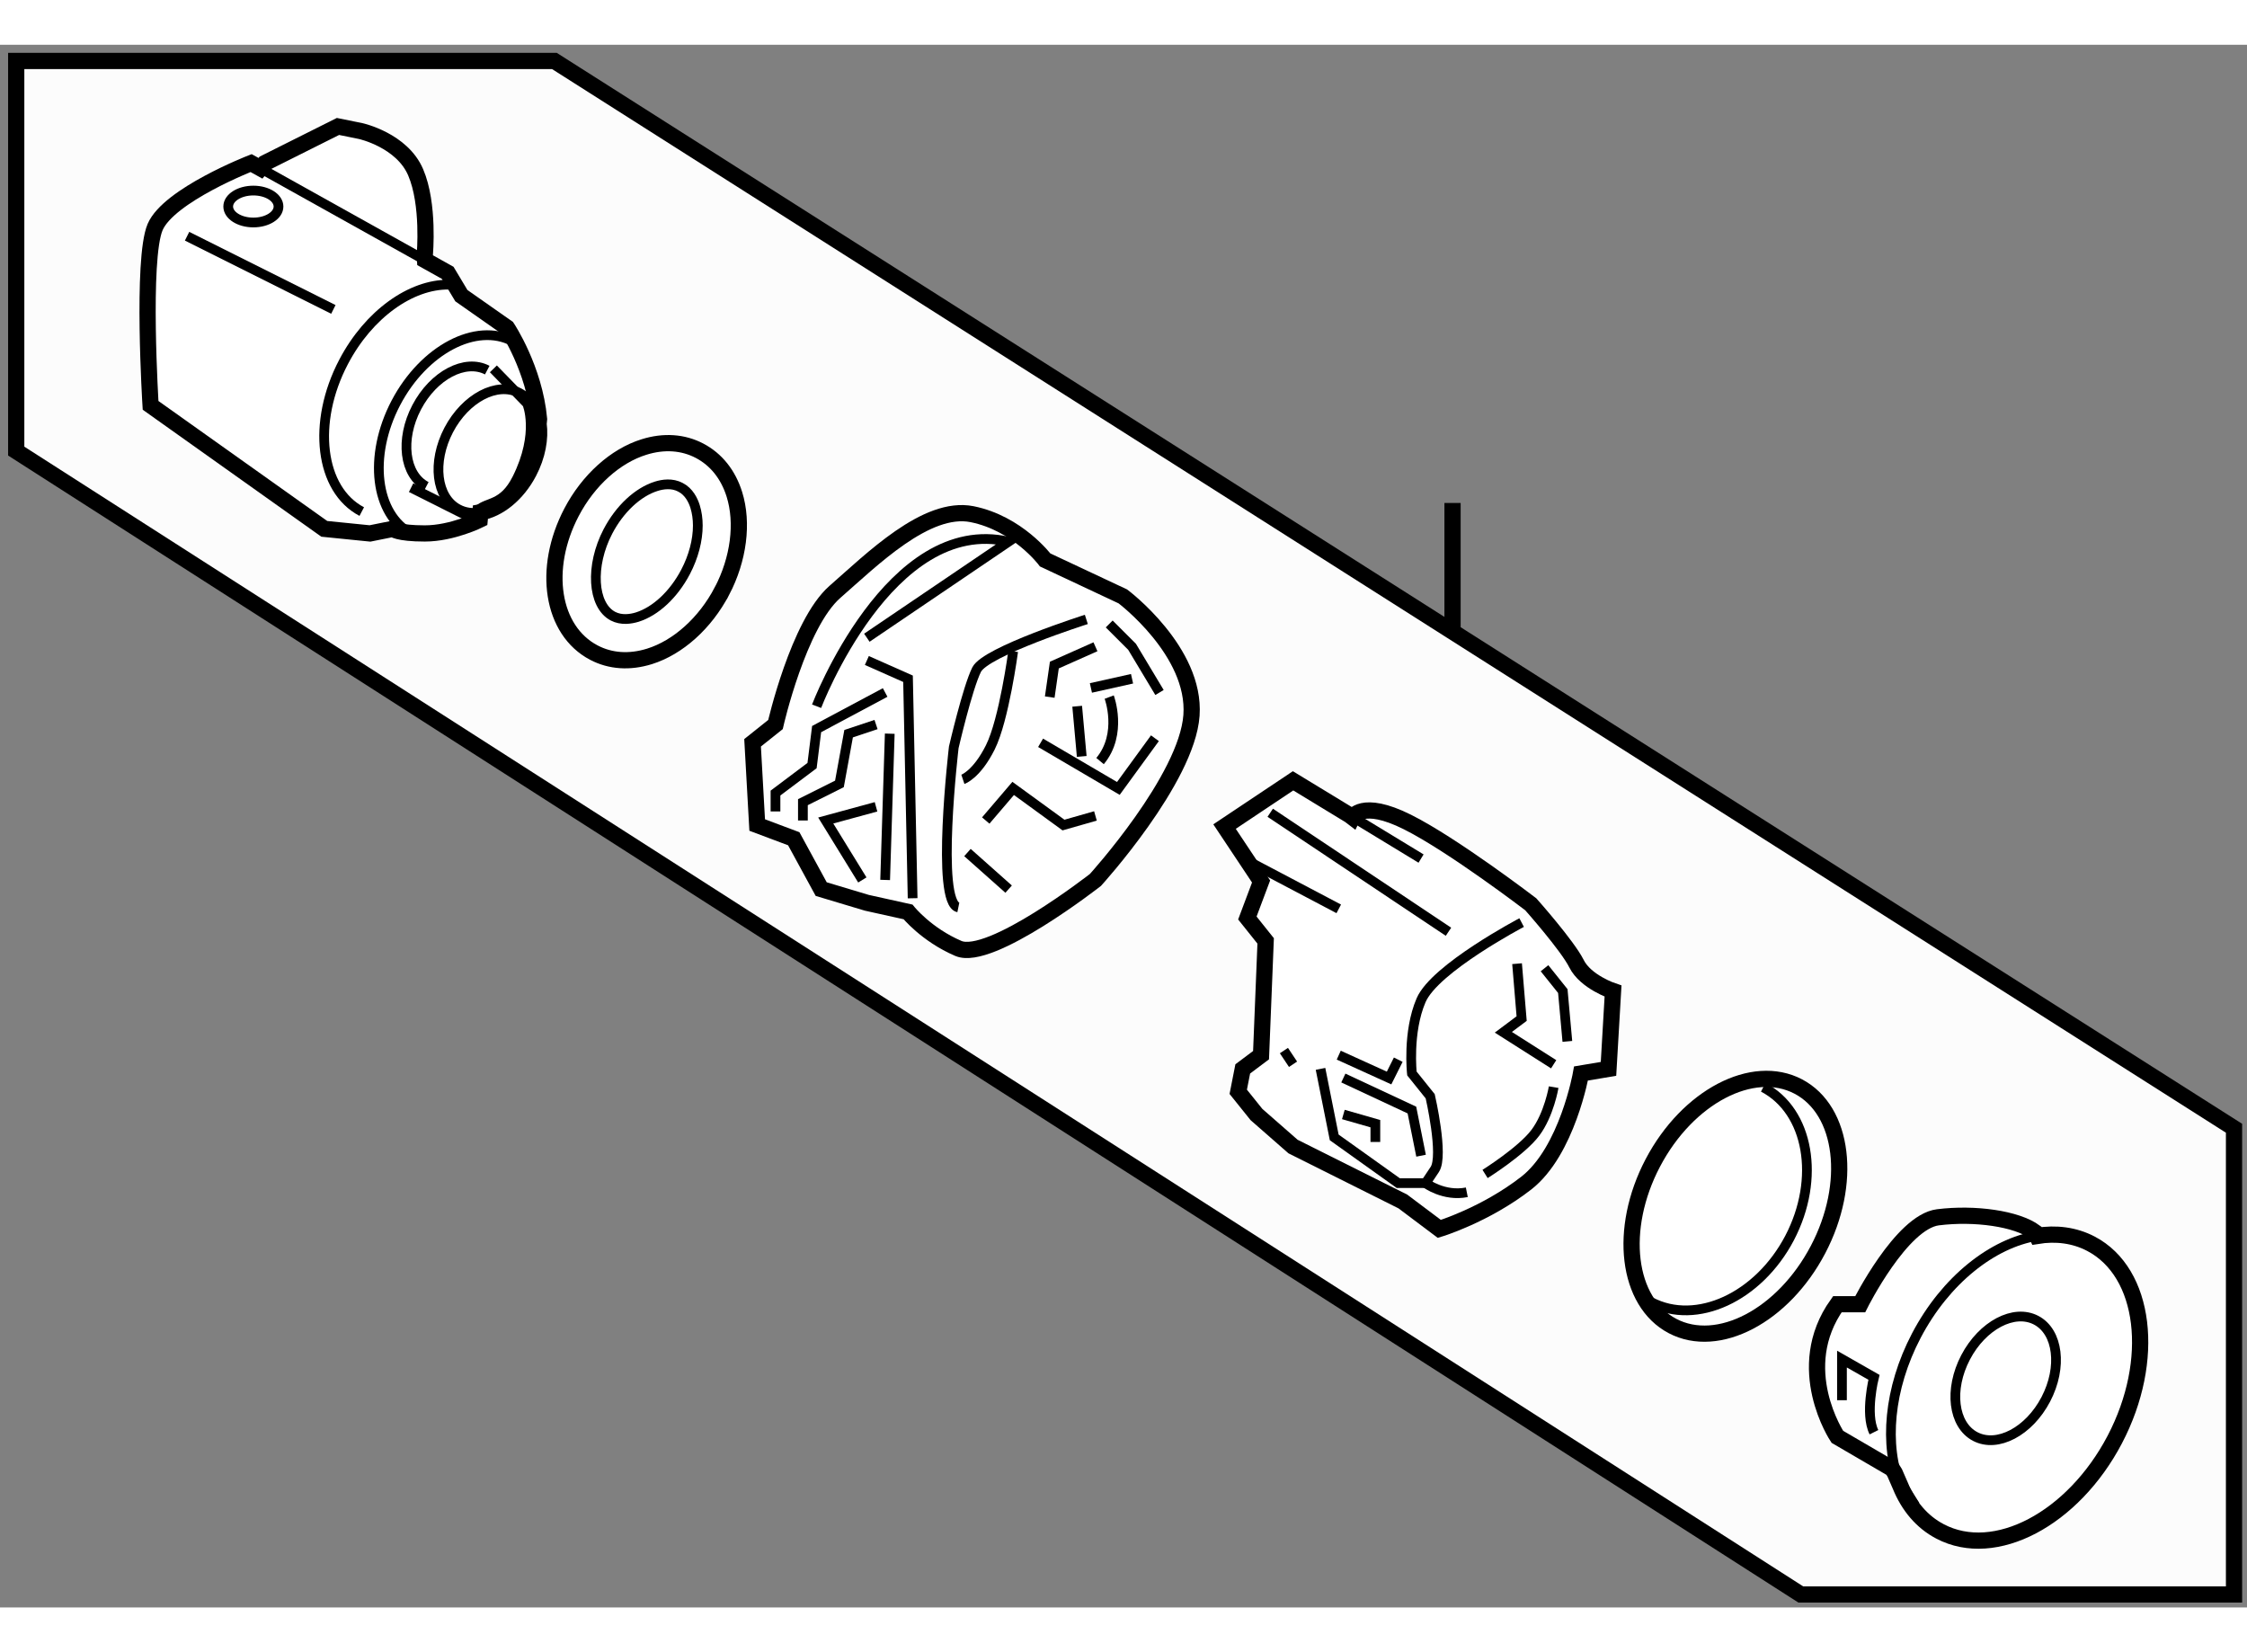 <?xml version="1.0" encoding="utf-8"?>
<!-- Generator: Adobe Illustrator 15.1.0, SVG Export Plug-In . SVG Version: 6.00 Build 0)  -->
<!DOCTYPE svg PUBLIC "-//W3C//DTD SVG 1.1//EN" "http://www.w3.org/Graphics/SVG/1.1/DTD/svg11.dtd">
<svg version="1.1" xmlns="http://www.w3.org/2000/svg" xmlns:xlink="http://www.w3.org/1999/xlink" x="0px" y="0px" width="244.8px"
	 height="180px" viewBox="46.203 115.611 69.257 48.165" enable-background="new 0 0 244.8 180" xml:space="preserve">
	
<rect x="46.203" y="115.611" width="69.257" height="48.165" fill="#808080" stroke="none"/>
	
<g><polygon fill="#FCFCFC" stroke="#000000" stroke-width="0.5" points="46.703,128.135 46.703,116.111 63.292,116.111 
			115.06,149.006 115.06,163.376 101.707,163.376 		"></polygon><line fill="none" stroke="#000000" stroke-width="0.5" x1="90.973" y1="129.734" x2="90.973" y2="133.665"></line></g><g><path fill="#FFFFFF" stroke="#000000" stroke-width="0.5" d="M108.987,152.325c0.586-0.096,1.157-0.024,1.663,0.241
			c1.689,0.884,2.017,3.587,0.734,6.036c-1.286,2.45-3.695,3.72-5.384,2.831c-0.561-0.293-0.971-0.786-1.223-1.405l-0.175-0.401
			l-0.078-0.124l-1.69-0.986c0,0-1.41-2.112,0-4.087h0.704c0,0,1.27-2.538,2.396-2.679c1.127-0.142,2.433,0.038,2.997,0.46
			L108.987,152.325z"></path><line fill="none" stroke="#000000" stroke-width="0.3" x1="104.748" y1="159.859" x2="105.229" y2="160.628"></line><line fill="none" stroke="#000000" stroke-width="0.3" x1="104.603" y1="159.627" x2="104.748" y2="159.859"></line><path fill="none" stroke="#000000" stroke-width="0.3" d="M104.778,160.028c-0.506-1.244-0.367-2.994,0.491-4.631
			c0.899-1.714,2.351-2.85,3.719-3.072"></path><ellipse transform="matrix(0.886 0.464 -0.464 0.886 84.993 -32.241)" fill="none" stroke="#000000" stroke-width="0.3" cx="108.048" cy="156.684" rx="1.395" ry="2.023"></ellipse><path fill="none" stroke="#000000" stroke-width="0.3" d="M103.962,158.375c-0.283-0.564,0-1.692,0-1.692l-0.986-0.562v1.268"></path></g><g><ellipse transform="matrix(0.885 0.465 -0.465 0.885 81.78 -29.035)" fill="#FFFFFF" stroke="#000000" stroke-width="0.5" cx="99.814" cy="151.449" rx="2.876" ry="4.17"></ellipse><path fill="none" stroke="#000000" stroke-width="0.3" d="M100.549,147.744c1.408,0.735,1.77,2.815,0.813,4.644
			c-0.958,1.825-2.874,2.71-4.28,1.971"></path></g><g><path fill="#FFFFFF" stroke="#000000" stroke-width="0.5" d="M87.89,139.425c0,0,0.281-0.564,1.69,0.141
			c1.409,0.705,3.804,2.537,3.804,2.537s1.128,1.268,1.41,1.831c0.281,0.563,1.126,0.845,1.126,0.845l-0.14,2.397l-0.847,0.142
			c0,0-0.422,2.393-1.689,3.38c-1.269,0.986-2.678,1.41-2.678,1.41l-1.126-0.846l-3.383-1.692l-1.127-0.987l-0.562-0.7l0.139-0.706
			l0.564-0.423l0.142-3.522l-0.564-0.706l0.423-1.126l-1.126-1.692l2.112-1.41l1.748,1.063L87.89,139.425z"></path><line fill="none" stroke="#000000" stroke-width="0.3" x1="87.805" y1="139.358" x2="90.003" y2="140.694"></line><path fill="none" stroke="#000000" stroke-width="0.3" d="M93.103,142.667c0,0-2.677,1.407-3.1,2.395
			c-0.423,0.986-0.282,2.256-0.282,2.256l0.564,0.703c0,0,0.422,1.831,0.141,2.254c-0.282,0.423-0.282,0.423-0.282,0.423
			s0.564,0.423,1.269,0.282"></path><polyline fill="none" stroke="#000000" stroke-width="0.3" points="94.09,147.034 92.539,146.048 93.103,145.626 92.962,143.934 
					"></polyline><polyline fill="none" stroke="#000000" stroke-width="0.3" points="86.904,147.176 87.326,149.288 89.3,150.697 90.144,150.697 		
			"></polyline><line fill="none" stroke="#000000" stroke-width="0.3" x1="84.79" y1="140.834" x2="87.466" y2="142.244"></line><line fill="none" stroke="#000000" stroke-width="0.3" x1="85.354" y1="139.282" x2="90.848" y2="142.95"></line><polyline fill="none" stroke="#000000" stroke-width="0.3" points="87.466,146.753 89.017,147.458 89.3,146.893 		"></polyline><polyline fill="none" stroke="#000000" stroke-width="0.3" points="93.808,144.074 94.372,144.778 94.512,146.329 		"></polyline><path fill="none" stroke="#000000" stroke-width="0.3" d="M91.976,150.415c0,0,1.127-0.705,1.55-1.27
			c0.423-0.563,0.564-1.406,0.564-1.406"></path><line fill="none" stroke="#000000" stroke-width="0.3" x1="85.776" y1="146.612" x2="86.057" y2="147.034"></line><polyline fill="none" stroke="#000000" stroke-width="0.3" points="87.608,148.582 88.594,148.865 88.594,149.429 		"></polyline><polyline fill="none" stroke="#000000" stroke-width="0.3" points="87.608,147.458 89.721,148.445 90.003,149.852 		"></polyline></g><g><path fill="#FFFFFF" stroke="#000000" stroke-width="0.5" d="M69.399,137.126l0.706-0.563c0,0,0.704-3.1,1.831-4.088
			c1.128-0.984,2.818-2.676,4.227-2.396c1.409,0.283,2.254,1.411,2.254,1.411l2.395,1.124c0,0,2.256,1.692,2.115,3.666
			c-0.141,1.972-2.96,5.072-2.96,5.072s-3.241,2.534-4.227,2.111c-0.986-0.422-1.55-1.125-1.55-1.125l-1.269-0.281l-1.407-0.422
			l-0.846-1.552l-1.127-0.423L69.399,137.126z"></path><path fill="none" stroke="#000000" stroke-width="0.3" d="M79.686,133.323c0,0-3.101,0.986-3.381,1.547
			c-0.282,0.564-0.705,2.396-0.705,2.396s-0.564,4.791,0.141,4.934"></path><path fill="none" stroke="#000000" stroke-width="0.3" d="M77.431,134.307c0,0-0.281,2.114-0.705,2.96
			c-0.422,0.844-0.845,0.985-0.845,0.985"></path><line fill="none" stroke="#000000" stroke-width="0.3" x1="81.095" y1="135.152" x2="79.827" y2="135.435"></line><polyline fill="none" stroke="#000000" stroke-width="0.3" points="73.204,136.563 72.359,136.845 72.076,138.393 70.95,138.956 
			70.95,139.521 		"></polyline><line fill="none" stroke="#000000" stroke-width="0.3" x1="77.291" y1="141.636" x2="76.022" y2="140.508"></line><polyline fill="none" stroke="#000000" stroke-width="0.3" points="74.332,141.917 74.19,135.152 72.921,134.589 		"></polyline><line fill="none" stroke="#000000" stroke-width="0.3" x1="73.627" y1="136.845" x2="73.485" y2="141.353"></line><polyline fill="none" stroke="#000000" stroke-width="0.3" points="72.782,141.353 71.654,139.521 73.204,139.099 		"></polyline><polyline fill="none" stroke="#000000" stroke-width="0.3" points="70.105,139.241 70.105,138.675 71.232,137.828 71.373,136.703 
			73.485,135.575 		"></polyline><path fill="none" stroke="#000000" stroke-width="0.3" d="M72.921,133.887l4.369-2.96c-3.664-0.848-5.918,5.072-5.918,5.072"></path><polyline fill="none" stroke="#000000" stroke-width="0.3" points="76.586,139.521 77.431,138.532 78.982,139.661 79.967,139.38 
					"></polyline><polyline fill="none" stroke="#000000" stroke-width="0.3" points="80.391,133.463 81.095,134.166 81.941,135.575 		"></polyline><polyline fill="none" stroke="#000000" stroke-width="0.3" points="81.8,136.985 80.673,138.532 78.276,137.126 		"></polyline><polyline fill="none" stroke="#000000" stroke-width="0.3" points="78.558,135.717 78.7,134.73 79.967,134.166 		"></polyline><line fill="none" stroke="#000000" stroke-width="0.3" x1="79.544" y1="137.546" x2="79.404" y2="135.999"></line><path fill="none" stroke="#000000" stroke-width="0.3" d="M80.391,135.717c0,0,0.421,1.128-0.282,1.972"></path></g><g><path fill="#FFFFFF" stroke="#000000" stroke-width="0.5" d="M66.053,128.009c-0.883,0.273-1.719,1.027-2.234,2.011
			c-0.914,1.745-0.611,3.644,0.688,4.326c0.51,0.268,1.101,0.307,1.713,0.117c0.882-0.275,1.719-1.027,2.234-2.012h0.001
			c0.516-0.986,0.659-2.102,0.383-2.984c-0.191-0.611-0.562-1.074-1.072-1.342C67.257,127.858,66.665,127.817,66.053,128.009z"></path><path fill="none" stroke="#000000" stroke-width="0.3" d="M65.096,133.223c-0.637-0.335-0.708-1.556-0.155-2.613
			c0.364-0.694,0.92-1.212,1.489-1.391c0.198-0.062,0.488-0.107,0.747,0.032c0.261,0.134,0.389,0.398,0.45,0.593
			c0.056,0.181,0.084,0.379,0.084,0.585c0,0.454-0.13,0.958-0.379,1.432c-0.365,0.693-0.921,1.213-1.49,1.391
			C65.645,133.312,65.356,133.358,65.096,133.223z"></path></g><g><path fill="#FFFFFF" stroke="#000000" stroke-width="0.5" d="M62.803,127.296c0.062,0.448-0.034,0.981-0.299,1.487
			c-0.361,0.69-0.943,1.147-1.494,1.24l-0.022,0.228c0,0-0.845,0.422-1.691,0.422c-0.845,0-0.985-0.142-0.985-0.142l-0.705,0.142
			l-1.409-0.142l-5.354-3.806c0,0-0.282-4.508,0.14-5.496c0.422-0.983,2.958-1.971,2.958-1.971l0.289,0.16l0.134-0.16l2.255-1.129
			l0.704,0.143c0,0,1.269,0.281,1.69,1.27c0.424,0.986,0.282,2.533,0.282,2.533l0.009,0.176l0.696,0.389l0.422,0.704l1.408,0.987
			c0,0,0.845,1.269,0.986,2.816L62.803,127.296z"></path><line fill="none" stroke="#000000" stroke-width="0.3" x1="54.229" y1="119.419" x2="59.305" y2="122.251"></line><path fill="none" stroke="#000000" stroke-width="0.3" d="M60.95,130.119c-0.231,0.034-0.387-0.01-0.387-0.01l-1.689-0.848"></path><path fill="none" stroke="#000000" stroke-width="0.3" d="M61.41,125.6l1.042,1.07c0,0,0.394,0.901-0.311,2.312
			c-0.425,0.85-0.927,0.708-1.191,0.972"></path><path fill="none" stroke="#000000" stroke-width="0.3" d="M61.009,130.023c-0.24,0.04-0.473,0.012-0.68-0.098
			c-0.683-0.357-0.814-1.448-0.296-2.44c0.519-0.988,1.491-1.498,2.174-1.144c0.333,0.175,0.536,0.525,0.595,0.954"></path><path fill="none" stroke="#000000" stroke-width="0.3" d="M59.343,129.223c-0.683-0.357-0.815-1.451-0.297-2.438
			c0.52-0.991,1.494-1.503,2.175-1.146"></path><path fill="none" stroke="#000000" stroke-width="0.3" d="M58.896,130.692c-1.132-0.592-1.351-2.404-0.492-4.043
			c0.861-1.641,2.477-2.492,3.606-1.898"></path><path fill="none" stroke="#000000" stroke-width="0.3" d="M57.353,129.999c-1.291-0.678-1.541-2.744-0.56-4.613
			c0.775-1.479,2.085-2.395,3.239-2.381"></path><ellipse fill="none" stroke="#000000" stroke-width="0.3" cx="54.012" cy="120.597" rx="0.775" ry="0.492"></ellipse><line fill="none" stroke="#000000" stroke-width="0.3" x1="51.969" y1="121.512" x2="56.478" y2="123.768"></line></g>


</svg>